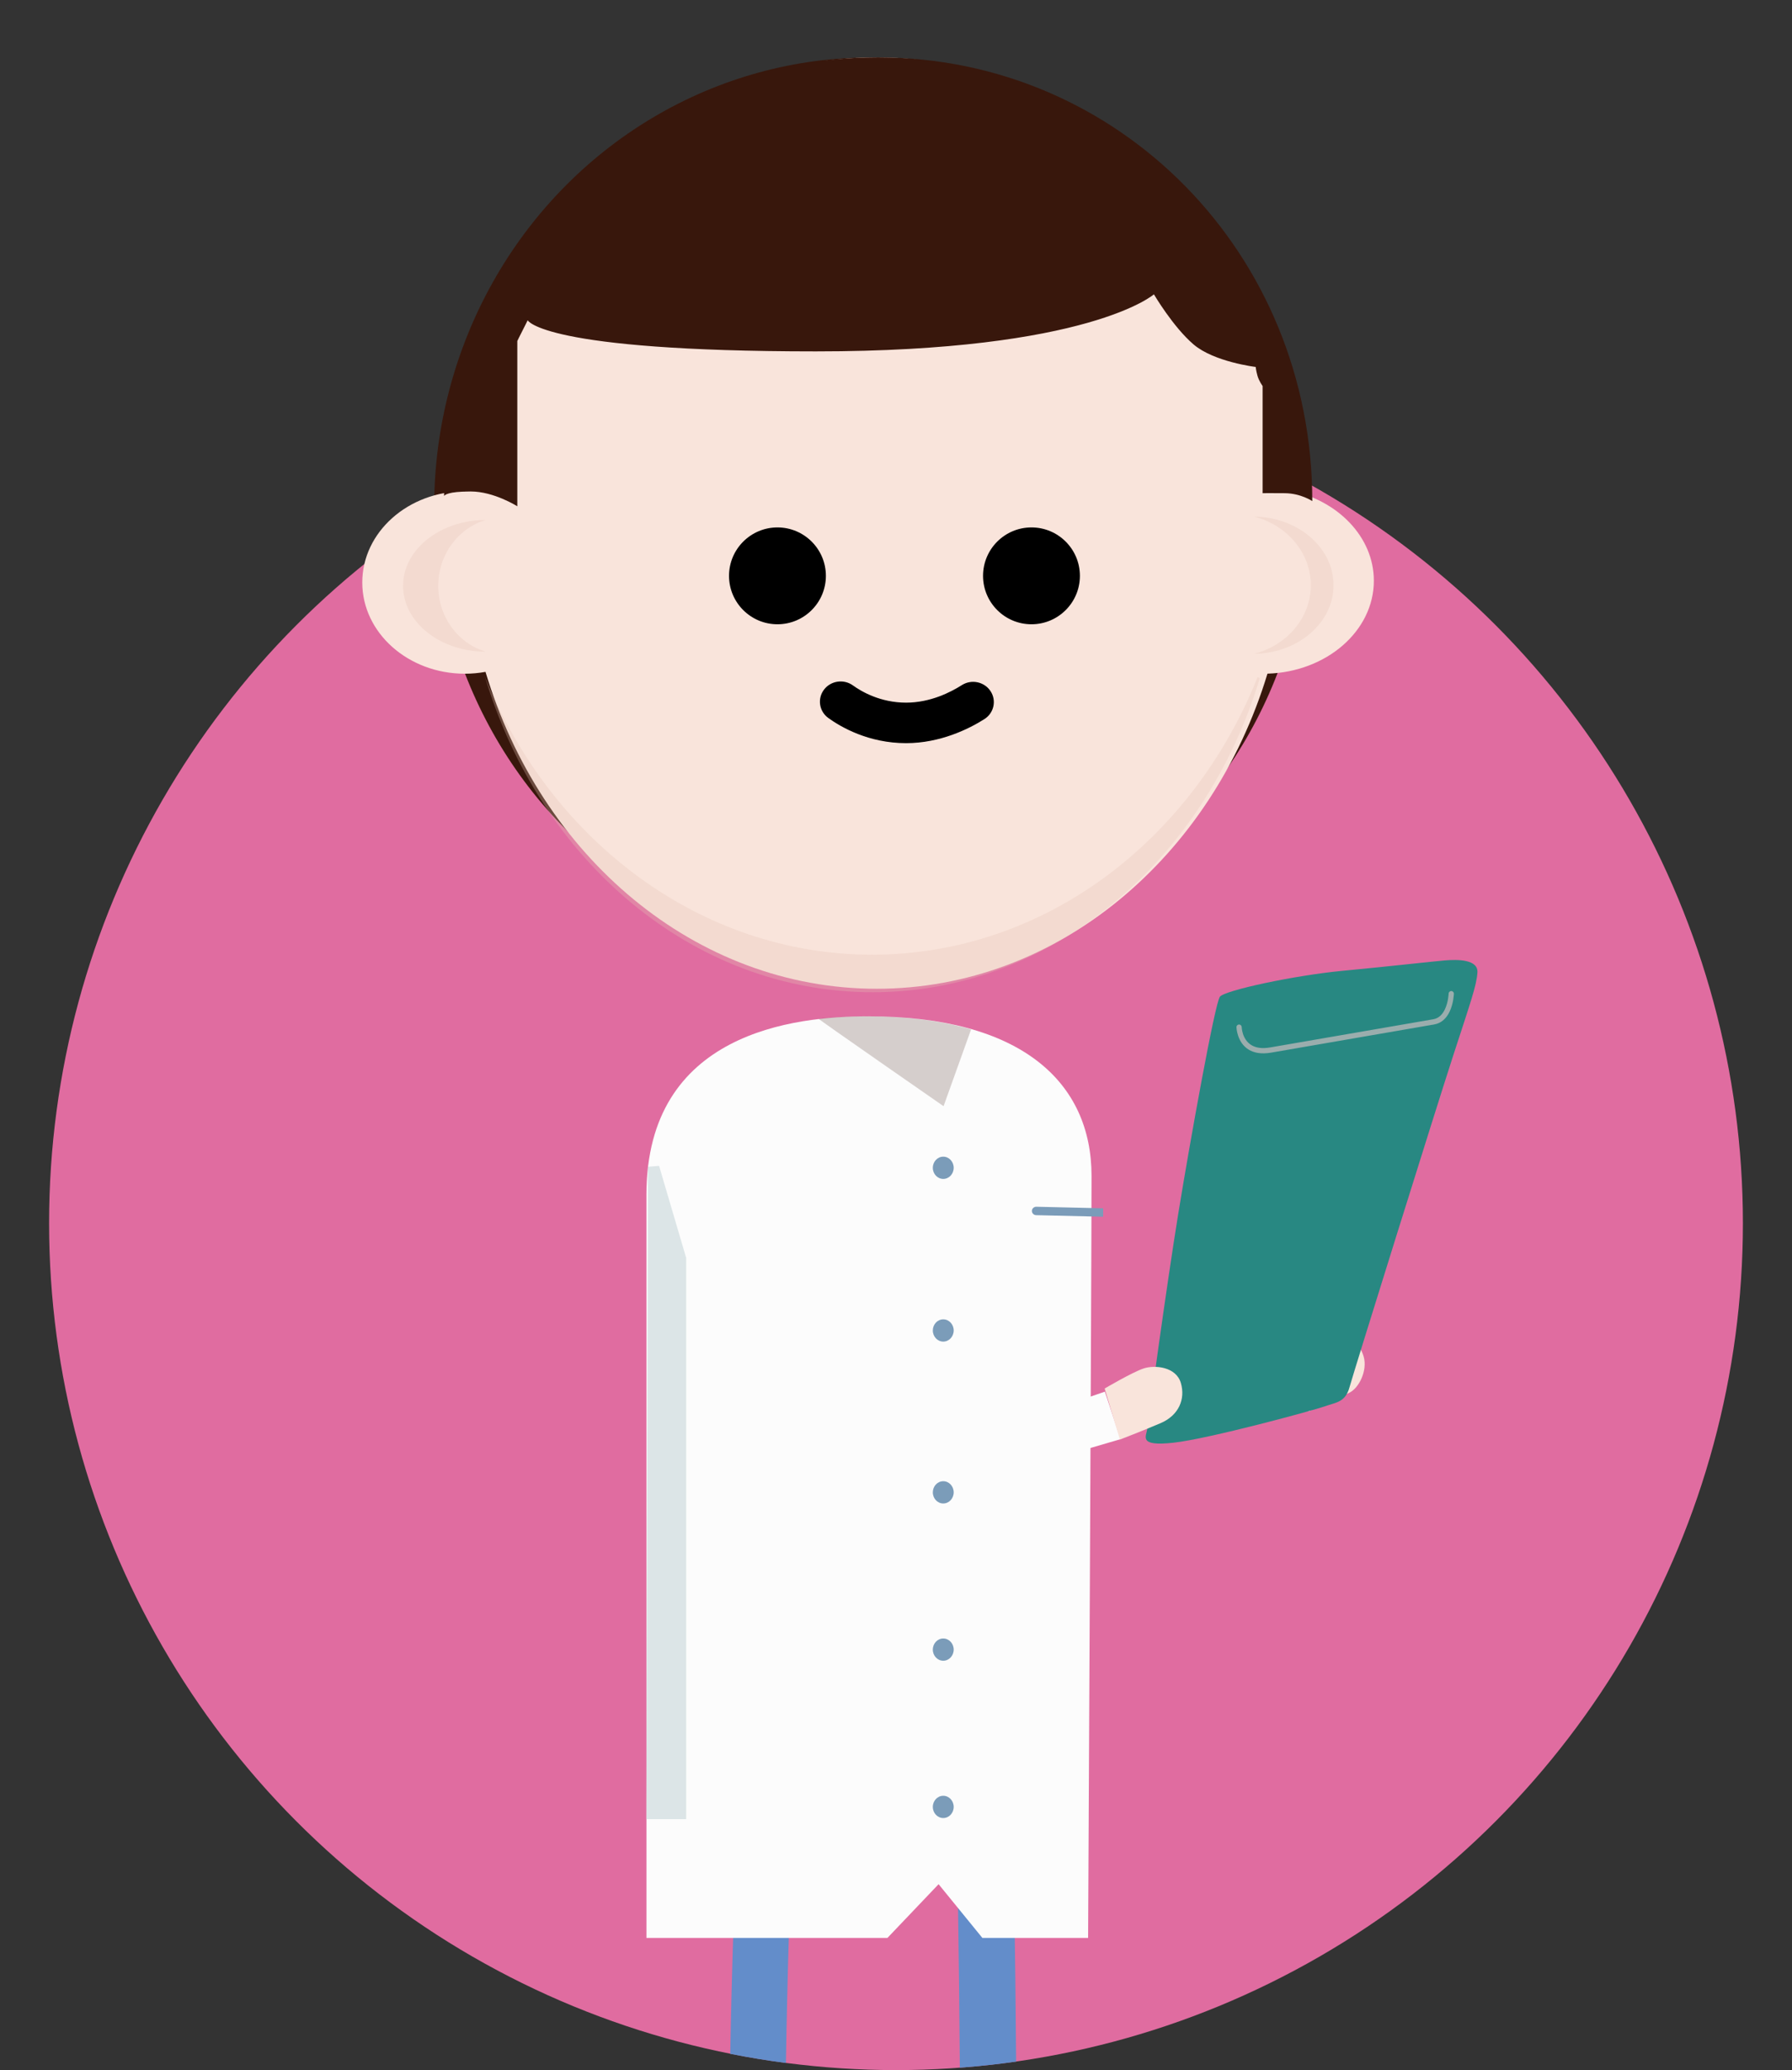 <?xml version="1.0" encoding="UTF-8" standalone="no"?>
<!DOCTYPE svg PUBLIC "-//W3C//DTD SVG 1.1//EN" "http://www.w3.org/Graphics/SVG/1.1/DTD/svg11.dtd">
<svg width="100%" height="100%" viewBox="0 0 219 253" version="1.1" xmlns="http://www.w3.org/2000/svg" xmlns:xlink="http://www.w3.org/1999/xlink" xml:space="preserve" xmlns:serif="http://www.serif.com/" style="fill-rule:evenodd;clip-rule:evenodd;stroke-linejoin:round;stroke-miterlimit:2;">
    <rect x="0" y="0" width="219" height="253" fill="#333333" stroke="none"/>
    <circle id="Oval" cx="109.5" cy="149.5" r="103.5" style="fill:rgb(224,108,160);"/>
    <path d="M117.3,252.71C117.252,245.841 117.171,238.97 117.066,232.096L123.954,232.096C124.056,238.725 124.134,245.348 124.182,251.965C121.91,252.288 119.615,252.537 117.3,252.71ZM89.243,251.015C89.33,246.083 89.456,241.15 89.618,236.215L96.419,236.215C96.256,241.521 96.131,246.826 96.048,252.132C93.753,251.834 91.482,251.46 89.243,251.015Z" style="fill:rgb(99,141,202);"/>
    <g transform="matrix(1,0,0,1,79,124.209)">
        <path d="M27.094,0C18.118,0 0,1.933 0,21.815L0,112.641L29.45,112.641L35.705,106.071L41.059,112.641L53.977,112.641C53.977,112.641 54.397,30.927 54.397,19.508C54.397,8.089 45.853,0 27.094,0Z" style="fill:rgb(252,252,252);"/>
    </g>
    <g transform="matrix(1,0,0,1,79,142.486)">
        <path d="M0.182,0.113L1.546,0L4.858,11.254L4.858,79.843L0,79.843L0.182,0.113Z" style="fill:rgb(220,229,231);"/>
    </g>
    <g transform="matrix(1,0,0,1,100,124.207)">
        <path d="M0.047,0.306C0.032,0.387 15.312,10.986 15.312,10.986L18.675,1.604C15.107,0.564 10.85,0 5.873,0C4.192,0 2.191,0.067 0.047,0.306Z" style="fill:rgb(56,23,12);fill-opacity:0.2;"/>
    </g>
    <g transform="matrix(1,0,0,1,104,170.082)">
        <path d="M31.028,0L32.94,5.809C32.94,5.809 11.118,12.333 3.825,13.278C-3.467,14.223 2.125,4.772 2.125,4.772C11.41,5.975 21.158,3.477 31.028,0Z" style="fill:rgb(252,252,252);"/>
    </g>
    <path d="M115.275,219.474C115.979,219.474 116.551,220.083 116.551,220.834C116.551,221.585 115.979,222.194 115.275,222.194C114.572,222.194 114,221.585 114,220.834C114,220.083 114.572,219.474 115.275,219.474ZM115.275,200.251C115.979,200.251 116.551,200.86 116.551,201.611C116.551,202.361 115.979,202.971 115.275,202.971C114.572,202.971 114,202.361 114,201.611C114,200.86 114.572,200.251 115.275,200.251ZM115.275,181.03C115.979,181.03 116.551,181.64 116.551,182.39C116.551,183.141 115.979,183.75 115.275,183.75C114.572,183.75 114,183.141 114,182.39C114,181.64 114.572,181.03 115.275,181.03ZM115.275,161.246C115.979,161.246 116.551,161.856 116.551,162.606C116.551,163.357 115.979,163.966 115.275,163.966C114.572,163.966 114,163.357 114,162.606C114,161.856 114.572,161.246 115.275,161.246ZM134.814,148.706L126.633,148.515C126.336,148.508 126.101,148.272 126.108,147.988C126.114,147.703 126.362,147.478 126.659,147.485L134.818,147.676L134.814,148.706ZM115.275,141.364C115.979,141.364 116.551,141.974 116.551,142.725C116.551,143.475 115.979,144.085 115.275,144.085C114.572,144.085 114,143.475 114,142.725C114,141.974 114.572,141.364 115.275,141.364Z" style="fill:rgb(123,156,185);"/>
    <g transform="matrix(1,0,0,1,157,163.317)">
        <path d="M2.908,9.184L0,2.505C0,2.505 4.534,0.699 6.182,0.209C7.83,-0.282 9.19,0.846 9.66,2.505C10.129,4.164 9.109,6.295 7.921,6.888C6.733,7.48 2.908,9.184 2.908,9.184Z" style="fill:rgb(249,228,219);"/>
    </g>
    <g transform="matrix(1,0,0,1,140,117.171)">
        <path d="M24.08,1.478C18.189,2.038 9.689,3.863 9.083,4.645C8.477,5.428 5.45,22.207 3.982,31.25C2.512,40.294 0.327,56.467 0.211,57.433C0.095,58.399 -0.948,59.624 3.38,59.156C7.708,58.689 20.673,55.161 21.968,54.688C23.263,54.216 24.412,54.235 24.925,52.365C25.439,50.496 35.495,18.293 37.599,11.824C39.703,5.356 40.451,3.292 40.556,1.689C40.664,0.086 38.178,0.069 36.543,0.211C34.908,0.353 29.972,0.918 24.08,1.478Z" style="fill:rgb(40,136,130);"/>
    </g>
    <g transform="matrix(1,0,0,1,151,121.013)">
        <path d="M0.107,4.527C0.107,4.527 0.152,6.402 1.618,7.28C2.233,7.649 3.103,7.851 4.339,7.638C8.128,6.985 22.218,4.545 24.269,4.193C25.203,4.033 25.788,3.386 26.146,2.652C26.643,1.624 26.68,0.44 26.68,0.44C26.684,0.262 26.545,0.113 26.367,0.108C26.191,0.102 26.043,0.243 26.037,0.421C26.037,0.421 26.007,1.464 25.567,2.369C25.297,2.925 24.869,3.436 24.162,3.557C22.109,3.908 8.019,6.348 4.232,7.001C3.195,7.18 2.462,7.035 1.948,6.726C0.774,6.022 0.75,4.514 0.75,4.514C0.746,4.336 0.6,4.195 0.422,4.198C0.244,4.202 0.103,4.349 0.107,4.527Z" style="fill:rgb(154,173,173);"/>
    </g>
    <g transform="matrix(1,0,0,1,135,167.025)">
        <path d="M1.863,8.917L0,2.675C0,2.675 3.403,0.67 4.761,0.223C6.119,-0.224 8.731,0 9.315,2.006C9.884,3.96 9.071,5.956 6.831,6.911C4.591,7.866 1.863,8.917 1.863,8.917Z" style="fill:rgb(249,228,219);"/>
    </g>
    <g transform="matrix(1,0,0,1,53.058,7.015)">
        <ellipse cx="53.41" cy="55.008" rx="53.41" ry="55.008" style="fill:rgb(56,23,12);"/>
    </g>
    <g transform="matrix(1,0,0,1,44.167,7.014)">
        <path d="M12.649,53.023C14.422,23.425 36.296,0 62.98,0C89.626,0 111.474,23.357 113.305,52.897C119.276,54.067 123.731,58.581 123.731,63.964C123.731,70.098 117.949,75.103 110.729,75.319C103.94,97.713 85.116,113.831 62.98,113.831C40.773,113.831 21.897,97.607 15.166,75.099C14.35,75.248 13.505,75.326 12.639,75.326C5.722,75.326 0.106,70.329 0.106,64.175C0.106,58.02 5.722,53.023 12.639,53.023L12.649,53.023Z" style="fill:rgb(249,228,219);"/>
    </g>
    <g transform="matrix(1,0,0,1,54.058,7.014)">
        <path d="M0.211,53.595C0.211,23.315 23.866,0 53.263,0C82.66,0 106.316,23.949 106.316,54.229C106.316,54.229 104.932,53.288 102.984,53.264C101.039,53.239 100.244,53.264 100.244,53.264L100.244,40.159C100.244,40.159 99.795,39.555 99.612,38.891C99.429,38.227 99.402,37.834 99.402,37.834C99.402,37.834 94.319,37.226 91.811,35.086C89.302,32.946 86.962,28.957 86.962,28.957C86.962,28.957 79.076,35.932 45.637,35.932C12.198,35.932 10.427,32.127 10.427,32.127C10.427,32.127 10.059,32.893 9.794,33.396C9.53,33.898 9.162,34.664 9.162,34.664L9.162,54.863C9.162,54.863 6.316,53.052 3.469,53.052C0.622,53.052 0.308,53.498 0.211,53.595Z" style="fill:rgb(56,23,12);"/>
    </g>
    <path d="M59.296,82.771C67.298,102.671 85.569,116.681 106.565,116.681C127.604,116.681 145.71,102.731 153.685,82.77C153.71,82.756 153.971,82.868 153.965,82.873C147.236,105.198 128.579,121.266 106.64,121.266C84.629,121.266 65.921,105.092 59.249,82.654L59.296,82.771ZM59.255,82.679C59.276,82.783 59.24,82.681 59.248,82.656L59.249,82.654L59.255,82.679ZM153.274,63.142C158.639,63.205 162.97,66.937 162.97,71.524C162.97,76.111 158.639,79.843 153.274,79.906C157.266,78.877 160.195,75.512 160.195,71.524C160.195,67.536 157.266,64.171 153.274,63.142ZM59.361,63.553C56.013,64.54 53.555,67.771 53.555,71.599C53.555,75.427 56.013,78.658 59.361,79.645C53.786,79.643 49.26,76.039 49.26,71.599C49.26,67.159 53.786,63.555 59.361,63.553Z" style="fill:rgb(226,193,182);fill-opacity:0.3;"/>
    <path d="M101.233,87.755C102.785,88.873 106.155,90.826 110.734,90.826C114.92,90.826 118.427,89.077 120.303,87.886C121.475,87.142 121.809,85.607 121.048,84.461C120.288,83.315 118.72,82.988 117.549,83.732C116.21,84.582 113.721,85.875 110.734,85.875C107.6,85.875 105.295,84.533 104.233,83.768C103.109,82.958 101.524,83.193 100.695,84.293C99.868,85.394 100.108,86.945 101.233,87.755ZM95.013,64.46C98.279,64.46 100.931,67.112 100.931,70.378C100.931,73.645 98.279,76.297 95.013,76.297C91.746,76.297 89.094,73.645 89.094,70.378C89.094,67.112 91.746,64.46 95.013,64.46ZM126.056,64.46C129.323,64.46 131.975,67.112 131.975,70.378C131.975,73.645 129.323,76.297 126.056,76.297C122.79,76.297 120.138,73.645 120.138,70.378C120.138,67.112 122.79,64.46 126.056,64.46Z"/>
</svg>

